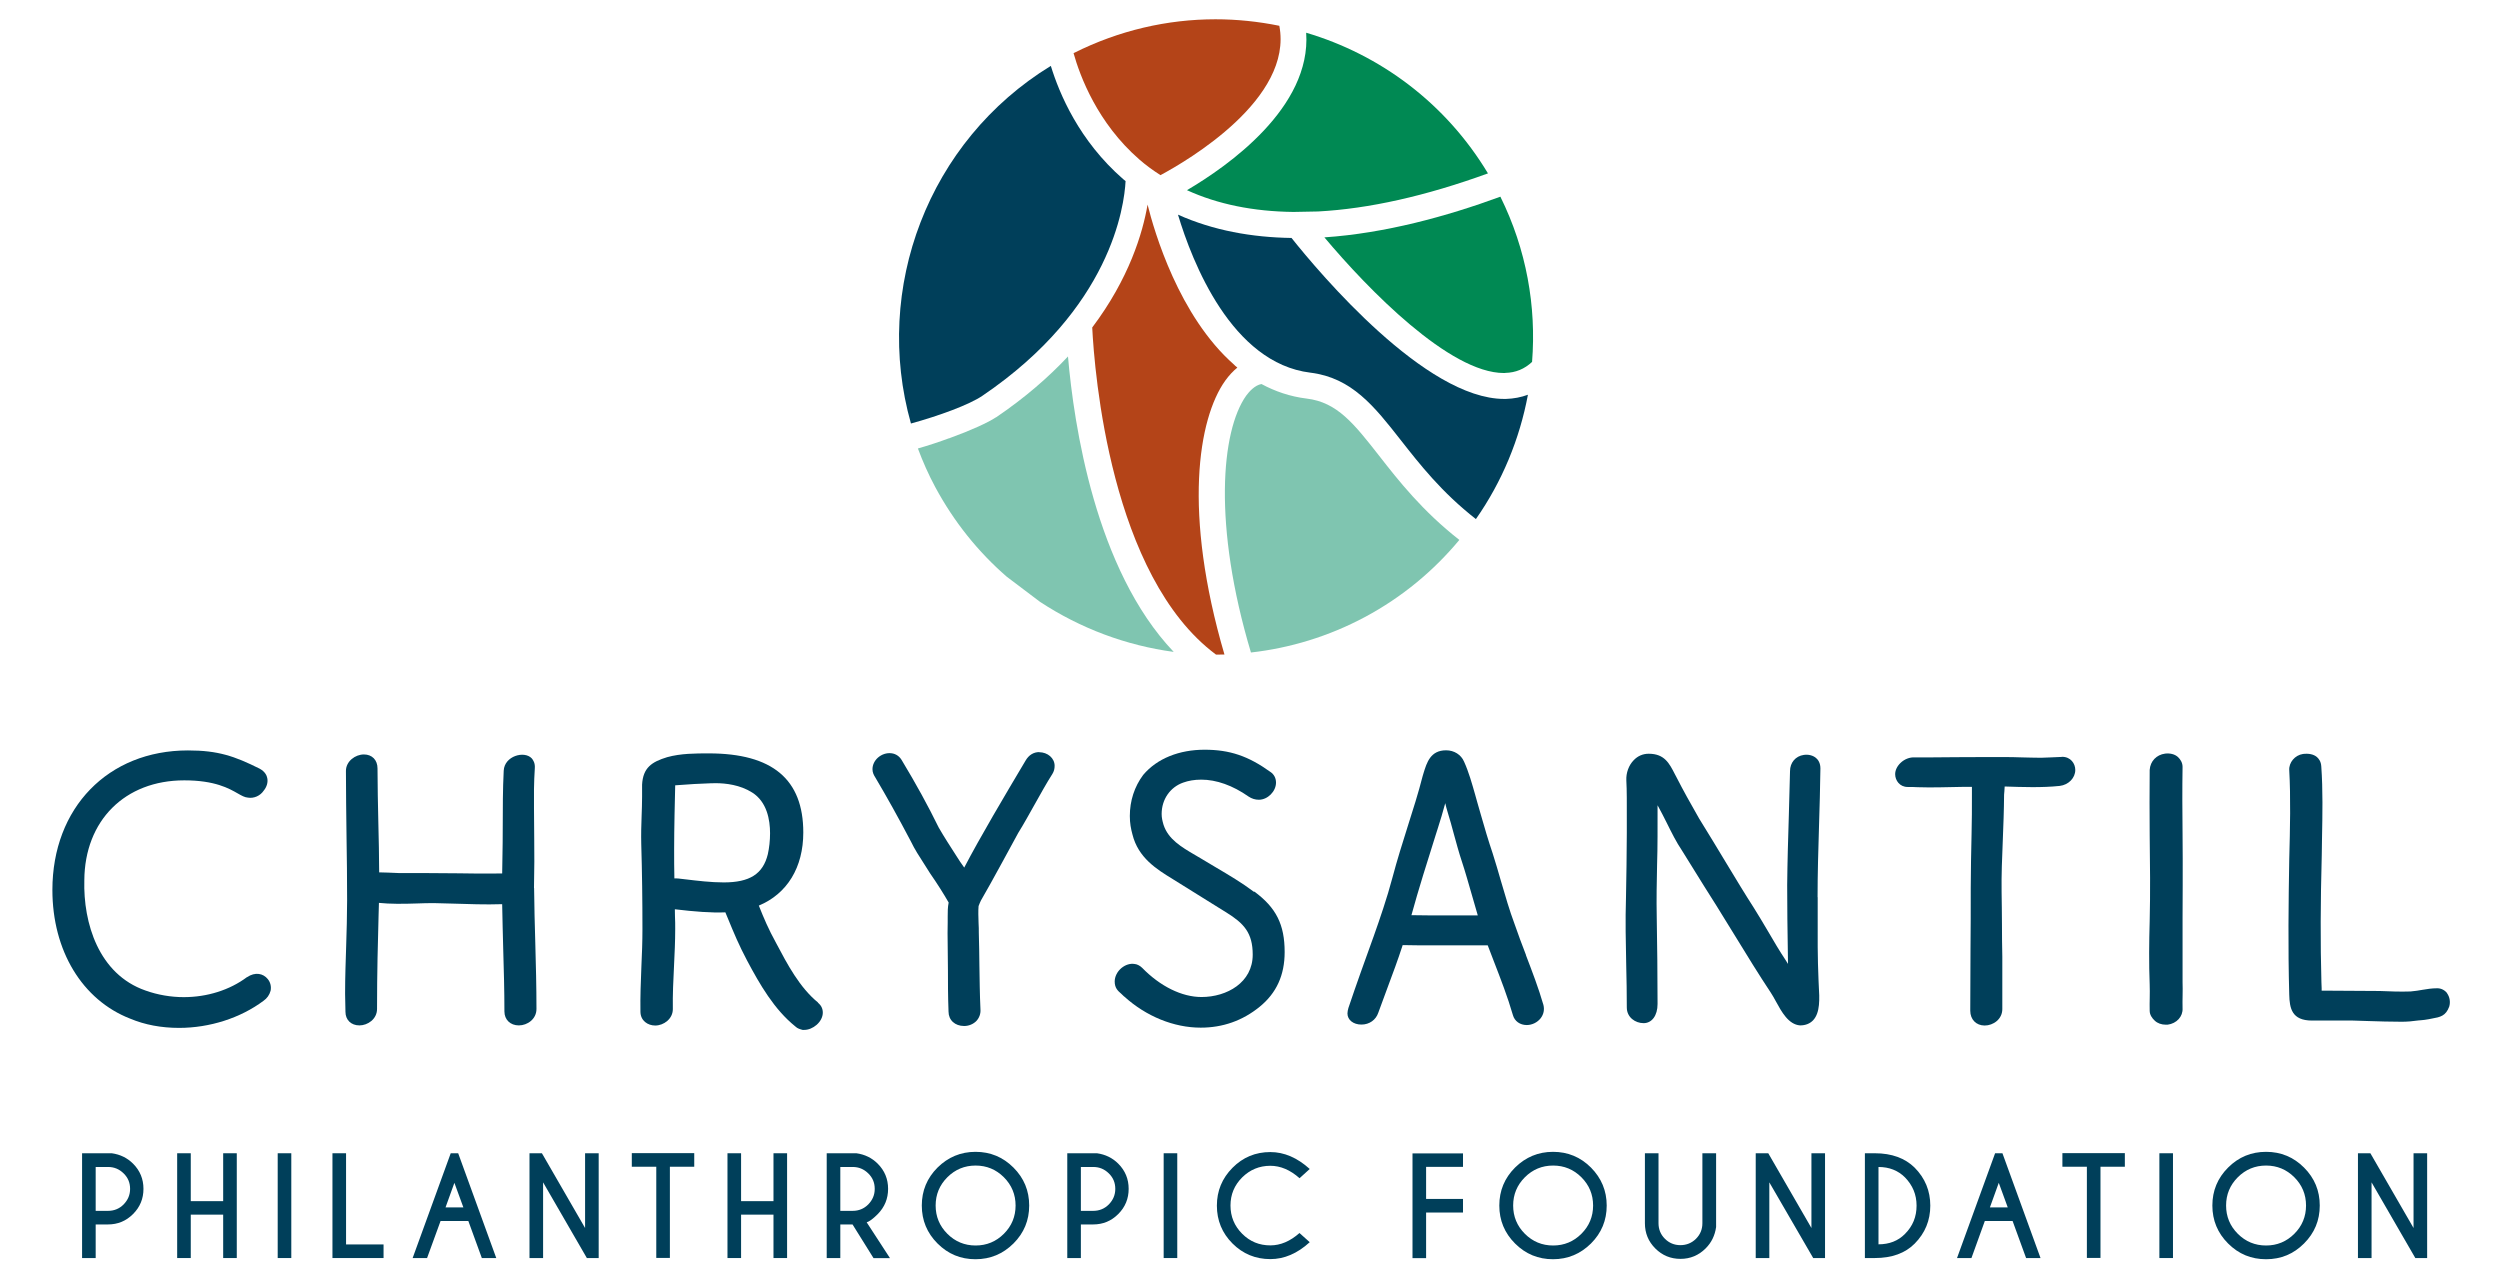 <svg xmlns="http://www.w3.org/2000/svg" id="Ebene_1" data-name="Ebene 1" viewBox="0 0 211.38 108.77"><defs><style>      .cls-1 {        fill: #008953;      }      .cls-2 {        fill: #b44418;      }      .cls-3 {        fill: #003f5a;      }      .cls-4 {        fill: #7fc5b0;      }    </style></defs><g><path class="cls-3" d="M20.88,82.62c-1.46,1.09-3.36,1.69-5.34,1.69-1.09,0-2.21-.19-3.24-.56-3.96-1.38-5.27-5.71-5.17-9.32.03-5.05,3.43-8.45,8.45-8.45,2.6,0,3.79.69,4.51,1.1.35.2.6.34.87.36.51.09,1.05-.16,1.33-.58.27-.33.38-.71.31-1.06-.04-.23-.19-.56-.65-.81-2.13-1.06-3.51-1.54-6.06-1.54-6.75,0-11.46,4.85-11.46,11.8,0,5.13,2.52,9.3,6.58,10.88,1.24.52,2.63.78,4.13.78,2.6,0,5.2-.84,7.14-2.29.3-.21.5-.49.6-.85.07-.35-.01-.71-.24-.99-.39-.48-1.06-.62-1.75-.16Z"></path><path class="cls-3" d="M45.15,75.09c.04-1.78.03-2.82.02-4.13,0-.74-.02-1.55-.02-2.61v-1.63c0-.47.04-1.29.07-1.78.03-.41-.13-.67-.26-.82-.63-.67-2.31-.2-2.37,1.04-.03.68-.07,1.67-.07,2.37,0,2.73-.03,5.15-.06,6.32-.33.01-.46.01-.87.01-.93,0-1.87,0-2.8-.02-.94,0-1.87-.02-2.81-.02h-2.22c-.32-.02-.64-.03-.96-.04-.24,0-.48-.01-.74-.02,0-1.4-.04-2.81-.07-4.21-.03-1.53-.07-3.06-.07-4.58,0-.71-.46-1.18-1.15-1.18-.72,0-1.52.57-1.52,1.39,0,1.85.03,3.7.05,5.53.03,1.82.05,3.63.05,5.42,0,1.28-.04,2.59-.08,3.86-.04,1.28-.09,2.61-.09,3.93v.15c.01.31.03,1.08.03,1.48,0,.69.48,1.15,1.18,1.15s1.49-.53,1.49-1.39c0-3.13.07-5.67.13-7.91l.03-1.06c.92.1,2.07.09,3.21.05.49-.02.97-.03,1.43-.03.5.01,1.01.03,1.52.04,1.41.04,2.82.1,4.26.05.02,1.29.06,2.58.09,3.85.05,1.71.1,3.48.1,5.22,0,.7.5,1.18,1.22,1.18s1.49-.53,1.49-1.39c0-1.88-.05-3.77-.1-5.61-.04-1.53-.09-3.06-.1-4.62Z"></path><path class="cls-3" d="M69.17,84.77c-1.56-1.27-2.6-3.24-3.54-5.02-.67-1.22-1.04-2.1-1.47-3.18,2.4-1,3.76-3.23,3.76-6.18,0-4.5-2.61-6.69-7.99-6.69-1.11,0-2.37,0-3.52.32-1.31.4-2.04.89-2.12,2.32v1.02c0,.54-.02,1.09-.04,1.64-.03.77-.05,1.56-.03,2.38.07,2.34.1,4.75.1,7.17,0,1.06-.04,2.15-.09,3.2-.05,1.24-.1,2.52-.08,3.78,0,.78.63,1.18,1.25,1.18.72,0,1.49-.56,1.49-1.39-.02-1.23.04-2.46.1-3.66.05-1.02.1-2.08.1-3.11,0-.36,0-.73-.02-1.09,0-.19,0-.39-.01-.58,1.67.2,3.07.31,4.27.26l.2.48c.53,1.29.95,2.3,1.64,3.6,1.08,2.03,2.29,4.13,4.08,5.57.18.18.4.23.61.29.05,0,.09,0,.14,0,.36,0,.74-.16,1.05-.43.33-.29.52-.67.52-1.03,0-.34-.14-.62-.42-.85ZM65.11,70.45c0,.63-.07,1.24-.19,1.78-.41,1.67-1.53,2.38-3.73,2.38-1.08,0-2.22-.14-3.23-.26l-.6-.07c-.06,0-.12-.01-.18-.01-.05,0-.11,0-.16,0-.02-.82-.02-1.63-.02-2.46,0-1.76.06-4.19.09-5.41l1.6-.11c1.35-.07,1.72-.07,1.82-.07.85,0,2.07.14,3.09.79,1.25.79,1.51,2.31,1.51,3.44Z"></path><path class="cls-3" d="M87.88,63.59c-.49,0-.89.25-1.16.71-1.79,3.01-3.82,6.43-5.19,9.05,0,0,0,0,0,.01-.11-.17-.23-.33-.35-.5l-.29-.45c-.52-.81-1.06-1.64-1.52-2.44-.89-1.82-1.91-3.68-3.11-5.67-.19-.34-.5-.56-.88-.61-.42-.05-.83.09-1.15.37-.29.26-.46.61-.46.98,0,.28.11.49.23.68.99,1.67,1.92,3.34,3.01,5.41.32.67.73,1.3,1.13,1.92.16.26.33.51.5.79.63.91,1.14,1.72,1.57,2.47,0,0,0,0,0,.01-.08.38-.08.78-.08,1.17v.49c-.01.52-.02,1.25,0,2.04.01.67.02,1.32.02,2.02,0,1.03,0,2.14.05,3.49,0,.72.54,1.22,1.32,1.22.4,0,.78-.16,1.04-.43.24-.26.37-.61.34-.98-.06-1.28-.07-2.51-.09-3.7-.01-.91-.02-1.83-.05-2.78,0-.26,0-.53-.02-.8,0-.26-.02-.52-.02-.77s0-.48.02-.68c.15-.4.25-.58.42-.86.24-.37,2.93-5.31,2.93-5.32.48-.77.94-1.61,1.39-2.41.49-.87.99-1.78,1.5-2.58h0c.14-.23.19-.44.19-.69,0-.64-.58-1.15-1.32-1.15Z"></path><path class="cls-3" d="M106.03,75.41c-1.02-.77-2.14-1.43-3.24-2.08-.43-.26-.86-.51-1.29-.77l-.46-.27c-1.16-.68-2.26-1.33-2.66-2.55-.1-.35-.16-.59-.16-.92,0-1.22.71-2.26,1.82-2.65.44-.16.95-.25,1.53-.25,1.28,0,2.66.49,4,1.43.27.18.56.27.87.27.75,0,1.45-.71,1.45-1.45,0-.38-.17-.7-.47-.9-1.88-1.35-3.44-1.88-5.57-1.88s-4.01.73-5.19,2.13c-.74.99-1.13,2.19-1.13,3.47,0,.62.09,1.08.22,1.56.49,1.98,2.04,2.94,3.41,3.78,1.28.79,2.62,1.63,3.9,2.43l.63.39c1.48.92,2.23,1.72,2.23,3.57,0,2.35-2.18,3.58-4.33,3.58-1.66,0-3.49-.9-5.02-2.47-.21-.21-.47-.31-.62-.32-.38-.07-.79.06-1.13.34-.36.3-.57.73-.57,1.14,0,.55.27.79.56,1.04.07.07.15.14.24.23h.01c1.85,1.68,4.2,2.63,6.46,2.63,1.87,0,3.54-.59,4.98-1.76,1.43-1.16,2.12-2.68,2.12-4.63,0-2.33-.72-3.76-2.57-5.12Z"></path><path class="cls-3" d="M129.03,80.76c-.34-.88-.67-1.76-.98-2.66-.41-1.09-.78-2.37-1.14-3.6-.23-.8-.46-1.59-.7-2.34-.36-1.06-.69-2.18-1-3.27l-.29-1.01c-.07-.24-.14-.49-.21-.75-.25-.87-.52-1.85-.92-2.73-.25-.59-.84-.96-1.52-.96-1.32,0-1.63,1.03-1.91,1.94l-.08.27c-.36,1.42-.8,2.79-1.26,4.24-.43,1.37-.88,2.78-1.29,4.33-.45,1.7-1.06,3.47-1.59,4.97l-.03.08c-.69,1.92-1.41,3.9-2.1,5.96-.04.15-.08.31-.08.46,0,.55.5.94,1.18.94s1.23-.4,1.43-1.01c.25-.7.51-1.4.77-2.09.44-1.17.89-2.39,1.29-3.62.8.02,1.61.02,2.43.02h4.76c.17.44.34.89.51,1.33.6,1.55,1.17,3.02,1.62,4.57.14.51.6.84,1.17.84.45,0,.9-.22,1.18-.58.25-.33.33-.72.23-1.12-.42-1.45-.96-2.85-1.48-4.21ZM123.62,72.89c.28.85.54,1.78.81,2.71.17.6.35,1.21.52,1.8h-2.66c-.98,0-1.96,0-2.95-.02.59-2.16,1.37-4.62,2.06-6.81l.15-.47c.23-.7.45-1.46.65-2.19.06.26.12.5.19.72.2.64.37,1.27.54,1.9.21.76.42,1.55.69,2.36Z"></path><path class="cls-3" d="M153.68,75.86c0-1.99.06-4.01.12-5.96.05-1.65.1-3.29.12-4.93,0-.46-.2-.74-.37-.88-.26-.22-.64-.32-1.04-.26-.69.1-1.16.65-1.16,1.37-.03,1.24-.06,2.49-.1,3.74-.06,1.92-.12,3.9-.14,5.9,0,1.64.02,3.81.07,6.66-.08-.13-.15-.25-.22-.35-.49-.73-1-1.6-1.49-2.44-.4-.68-.8-1.35-1.19-1.97-.71-1.1-1.49-2.39-2.39-3.88-.66-1.1-1.4-2.32-2.23-3.66-.75-1.31-1.36-2.41-1.86-3.39l-.19-.36c-.47-.92-.88-1.72-2.21-1.72-.49,0-.93.19-1.27.55-.42.43-.65,1.07-.62,1.71.05.83.04,2.05.04,3.22v1.21c0,1.81-.04,3.59-.07,5.5-.06,1.87-.02,3.81.02,5.69.03,1.19.05,2.39.05,3.58,0,.83.72,1.32,1.42,1.32s1.18-.64,1.18-1.62c0-2.38-.03-5.01-.07-7.39-.03-1.45,0-2.95.03-4.4.05-1.46.04-3.29.04-4.91v-.1s.02.04.03.05c.26.46.5.95.75,1.44.4.81.82,1.65,1.27,2.31l.87,1.4c.67,1.08,1.35,2.18,2.06,3.29.49.78,1,1.62,1.53,2.48,1.02,1.67,2.08,3.39,3.07,4.88.13.19.27.45.42.72.48.88,1.07,1.97,2.05,2.04.46,0,.83-.15,1.1-.43.61-.65.55-1.82.48-2.96l-.02-.46c-.08-1.79-.08-3.75-.07-5.65v-1.34Z"></path><path class="cls-3" d="M174.31,64c-.16,0-.55.02-.93.04-.34.02-.68.03-.8.03-.52,0-1.05-.02-1.59-.03-.54-.02-1.08-.03-1.61-.03h-1.26c-1.45,0-4.13.02-5.02.03h-1.19c-.44-.03-.89.15-1.22.47-.29.28-.45.62-.45.95,0,.53.39,1.08,1.05,1.08.29,0,.57,0,.85.02,1.2.04,2.36,0,3.93-.03h.66c0,.09,0,.19,0,.28,0,.13,0,.25,0,.38,0,1.12,0,2.24-.03,3.33-.03,1.53-.07,3.07-.07,4.53,0,1.78,0,3.54-.02,5.28,0,1.72-.02,3.42-.02,5.13,0,.74.5,1.25,1.22,1.25s1.49-.53,1.49-1.39v-4.43c-.02-.91-.03-1.84-.03-2.77,0-.9-.02-1.81-.03-2.71-.02-1.44.04-2.91.1-4.34.05-1.25.1-2.55.11-3.88.01-.14.04-.4.05-.69,1.52.05,3.14.11,4.66-.05.74-.09,1.31-.67,1.31-1.35,0-.54-.39-1.11-1.11-1.11Z"></path><path class="cls-3" d="M184.54,77.64c0-.22.03-4.79,0-7.12-.02-1.86-.03-3.78,0-5.68,0-.34-.17-.63-.4-.84-.27-.24-.67-.33-1.08-.28-.73.1-1.25.64-1.3,1.38-.01,1.83-.02,3.68,0,5.48.03,2.39.06,4.87,0,7.31-.05,1.74-.07,3.58,0,5.35.03.75-.02,1.49,0,2.22,0,.34.2.63.43.84.23.22.57.34.94.34.05,0,.1,0,.14,0,.78-.1,1.31-.7,1.27-1.39-.02-.73.03-1.47,0-2.22v-5.38Z"></path><path class="cls-3" d="M206.92,83.99c-.2-.27-.51-.43-.84-.43-.5,0-.87.07-1.25.13-.3.05-.61.11-1.01.14-.83.03-1.73,0-2.61-.04l-4.91-.03c0-.07,0-.14,0-.21,0-.18-.02-.36-.02-.53-.09-3.3-.08-6.61.03-10.73l.02-1.37c.04-2.03.08-4.14-.06-6.11-.02-.43-.22-.67-.38-.81-.28-.23-.69-.31-1.17-.25-.68.1-1.2.72-1.16,1.37.13,2.32.07,4.9,0,7.56-.06,3.57-.11,7.43,0,11.42.03,1.15.21,2.19,1.93,2.19h3.46c.42.01.84.02,1.27.04.94.03,1.9.06,2.85.06.45,0,.94-.04,1.41-.11l.24-.02c.18-.02.36-.03.6-.08l.31-.06c.68-.12,1.17-.21,1.46-1.02h0c.11-.38.04-.81-.19-1.12Z"></path></g><g><path class="cls-3" d="M8.09,103.53v2.84h-1.15v-8.86h2.51c.71.1,1.31.39,1.8.88.59.59.88,1.3.88,2.13s-.29,1.54-.88,2.13c-.59.59-1.29.88-2.13.88h-1.05ZM8.09,98.66v3.72h1.05c.51,0,.95-.18,1.31-.54.36-.37.55-.8.55-1.32s-.18-.95-.55-1.31-.8-.54-1.31-.54h-1.05Z"></path><path class="cls-3" d="M16.13,102.7v3.67h-1.15v-8.86h1.15v4.05h2.74v-4.05h1.15v8.86h-1.15v-3.67h-2.74Z"></path><path class="cls-3" d="M24.63,97.51v8.86h-1.15v-8.86h1.15Z"></path><path class="cls-3" d="M28.11,106.37v-8.86h1.15v7.71h3.17v1.15h-4.31Z"></path><path class="cls-3" d="M38.74,97.51l3.22,8.86h-1.22l-1.14-3.13h-2.35l-1.14,3.13h-1.22l3.22-8.86h.62ZM39.18,102.09l-.76-2.08-.75,2.08h1.51Z"></path><path class="cls-3" d="M44.77,97.51h1.05l3.65,6.32v-6.32h1.15v8.86h-1l-3.7-6.4v6.4h-1.15v-8.86Z"></path><path class="cls-3" d="M56.64,98.65v7.71h-1.15v-7.71h-2.07v-1.15h5.28v1.15h-2.07Z"></path><path class="cls-3" d="M62.66,102.7v3.67h-1.15v-8.86h1.15v4.05h2.74v-4.05h1.15v8.86h-1.15v-3.67h-2.74Z"></path><path class="cls-3" d="M72.1,103.53h-1.05v2.84h-1.15v-8.86h2.51c.71.1,1.31.39,1.8.88.59.59.88,1.3.88,2.13s-.29,1.54-.88,2.14c-.41.41-.72.63-.93.69l1.97,3.03h-1.39l-1.77-2.84ZM71.05,98.66v3.72h1.05c.51,0,.95-.18,1.31-.54.36-.37.55-.8.55-1.32s-.18-.95-.55-1.31-.8-.54-1.31-.54h-1.05Z"></path><path class="cls-3" d="M85.69,98.72c.89.89,1.33,1.96,1.33,3.21s-.44,2.32-1.33,3.21c-.89.88-1.95,1.33-3.21,1.33s-2.32-.44-3.21-1.33c-.89-.89-1.33-1.96-1.33-3.21s.44-2.32,1.33-3.21c.89-.88,1.96-1.33,3.21-1.33s2.32.44,3.21,1.33ZM82.49,98.55c-.93,0-1.73.33-2.39.99-.66.66-.99,1.46-.99,2.39s.33,1.73.99,2.39c.66.66,1.46.99,2.39.99s1.73-.33,2.39-.99.99-1.46.99-2.39-.33-1.73-.99-2.39c-.66-.66-1.46-.99-2.39-.99Z"></path><path class="cls-3" d="M91.39,103.53v2.84h-1.15v-8.86h2.51c.71.1,1.31.39,1.8.88.59.59.88,1.3.88,2.13s-.29,1.54-.88,2.13c-.59.59-1.29.88-2.13.88h-1.05ZM91.39,98.66v3.72h1.05c.51,0,.95-.18,1.31-.54.36-.37.55-.8.55-1.32s-.18-.95-.55-1.31-.8-.54-1.31-.54h-1.05Z"></path><path class="cls-3" d="M99.54,97.51v8.86h-1.15v-8.86h1.15Z"></path><path class="cls-3" d="M109.88,104.26l.86.77c-1.05.96-2.16,1.43-3.33,1.43-1.25,0-2.32-.44-3.2-1.32-.88-.88-1.32-1.95-1.32-3.2s.44-2.31,1.32-3.2c.88-.89,1.95-1.33,3.2-1.33,1.17,0,2.28.48,3.33,1.43l-.86.78c-.79-.7-1.61-1.05-2.47-1.05-.93,0-1.72.33-2.38.98-.66.66-.99,1.45-.99,2.38s.33,1.73.99,2.39c.66.66,1.45.98,2.38.98.86,0,1.68-.35,2.47-1.05Z"></path><path class="cls-3" d="M123.7,97.51v1.15h-3.12v2.71h3.12v1.15h-3.12v3.86h-1.15v-8.86h4.26Z"></path><path class="cls-3" d="M134.52,98.72c.88.89,1.33,1.96,1.33,3.21s-.44,2.32-1.33,3.21c-.89.88-1.96,1.33-3.21,1.33s-2.32-.44-3.21-1.33c-.89-.89-1.33-1.96-1.33-3.21s.44-2.32,1.33-3.21c.89-.88,1.96-1.33,3.21-1.33s2.32.44,3.21,1.33ZM131.32,98.55c-.93,0-1.73.33-2.39.99-.66.66-.99,1.46-.99,2.39s.33,1.73.99,2.39c.66.66,1.46.99,2.39.99s1.73-.33,2.39-.99c.66-.66.99-1.46.99-2.39s-.33-1.73-.99-2.39c-.66-.66-1.46-.99-2.39-.99Z"></path><path class="cls-3" d="M143.95,97.51h1.15v6.24c-.1.71-.39,1.31-.88,1.8-.59.59-1.3.89-2.13.89s-1.54-.29-2.13-.88c-.59-.59-.88-1.3-.88-2.13v-5.92h1.15v5.92c0,.51.18.95.54,1.31s.8.54,1.31.54.96-.18,1.32-.54c.36-.36.54-.8.54-1.31v-5.92Z"></path><path class="cls-3" d="M148.46,97.51h1.05l3.65,6.32v-6.32h1.15v8.86h-1l-3.71-6.4v6.4h-1.15v-8.86Z"></path><path class="cls-3" d="M158.52,97.51c1.44,0,2.56.42,3.37,1.22.88.89,1.32,1.96,1.32,3.21s-.44,2.32-1.32,3.21c-.8.81-1.93,1.22-3.37,1.22h-.84v-8.86h.84ZM158.83,98.68v6.53c.91,0,1.66-.29,2.24-.88.66-.66.98-1.45.98-2.39s-.33-1.72-.98-2.39c-.58-.58-1.33-.88-2.24-.88Z"></path><path class="cls-3" d="M169.31,97.51l3.22,8.86h-1.22l-1.14-3.13h-2.35l-1.13,3.13h-1.22l3.22-8.86h.62ZM169.76,102.09l-.76-2.08-.75,2.08h1.51Z"></path><path class="cls-3" d="M177.6,98.65v7.71h-1.15v-7.71h-2.07v-1.15h5.28v1.15h-2.07Z"></path><path class="cls-3" d="M183.73,97.51v8.86h-1.15v-8.86h1.15Z"></path><path class="cls-3" d="M194.81,98.72c.89.89,1.33,1.96,1.33,3.21s-.44,2.32-1.33,3.21-1.95,1.33-3.21,1.33-2.32-.44-3.21-1.33-1.33-1.96-1.33-3.21.44-2.32,1.33-3.21,1.96-1.33,3.21-1.33,2.32.44,3.21,1.33ZM191.6,98.55c-.93,0-1.73.33-2.39.99-.66.66-.99,1.46-.99,2.39s.33,1.73.99,2.39c.66.66,1.46.99,2.39.99s1.73-.33,2.39-.99c.66-.66.99-1.46.99-2.39s-.33-1.73-.99-2.39-1.46-.99-2.39-.99Z"></path><path class="cls-3" d="M199.37,97.51h1.05l3.65,6.32v-6.32h1.15v8.86h-1l-3.7-6.4v6.4h-1.15v-8.86Z"></path></g><path class="cls-4" d="M84.2,35.29c-.62.42-2.1,1.1-3.87,1.74l-.03.02h-.04c-.84.31-1.74.61-2.65.87.41,1.1.89,2.19,1.46,3.25,1.59,2.96,3.65,5.51,6.05,7.59l2.82,2.13c3.41,2.24,7.28,3.69,11.3,4.23-6.63-6.97-8.44-19.22-8.94-24.98-1.63,1.74-3.63,3.49-6.1,5.16Z"></path><path class="cls-2" d="M102.82,55.35c.24,0,.47,0,.71-.01-3.52-12.01-2.23-19.94.07-23.16.34-.47.68-.82,1.02-1.1-.03-.02-.05-.05-.08-.07l-.1-.08-.1-.1c-4.66-4.1-6.74-11.24-7.31-13.53-.41,2.4-1.56,6.25-4.68,10.39.19,3.75,1.54,21.02,10.47,27.66Z"></path><path class="cls-4" d="M123.39,45.65c-3.13-2.45-5.13-5-6.77-7.1-2.14-2.73-3.55-4.54-6.14-4.85-1.4-.17-2.67-.61-3.82-1.23-.56.1-1.04.64-1.29.98-2.12,2.98-2.82,10.96.4,21.72,3.28-.37,6.55-1.35,9.64-3,3.16-1.69,5.83-3.93,7.99-6.53Z"></path><path class="cls-3" d="M129.18,33.38c-.57.21-1.19.33-1.85.35-.05,0-.1,0-.15,0-6.65,0-15.58-10.6-17.98-13.61-3.35-.05-6.61-.63-9.6-1.97,1.2,3.99,4.53,12.55,11.2,13.36,3.5.43,5.41,2.86,7.62,5.68,1.64,2.09,3.47,4.43,6.37,6.7,2.21-3.16,3.7-6.76,4.4-10.52Z"></path><path class="cls-1" d="M127.27,31.53c.88-.02,1.63-.33,2.27-.93.37-4.68-.47-9.5-2.68-13.97-4.55,1.67-9.74,3.09-14.88,3.44,3.72,4.43,10.6,11.47,15.18,11.47.04,0,.07,0,.11,0Z"></path><path class="cls-1" d="M110.44,2.77c.44,6.32-6.61,11.27-10.08,13.31,2.6,1.19,5.61,1.8,9,1.84l2.09-.04c4.28-.23,9.08-1.3,14.36-3.22-3.57-5.94-9.12-10.04-15.36-11.89Z"></path><path class="cls-2" d="M90.77,4.49c.55,1.96,2.02,5.91,5.57,9,.56.49,1.16.92,1.78,1.32,2.33-1.25,11.23-6.47,10.05-12.63-1.77-.36-3.58-.55-5.4-.55-4.05,0-8.15.93-11.99,2.86Z"></path><path class="cls-3" d="M77.02,35.81c2.36-.65,4.92-1.58,6.05-2.35,10.88-7.38,11.99-16.04,12.1-18.15-.07-.06-.14-.11-.21-.17-3.72-3.24-5.39-7.22-6.11-9.57-10.38,6.35-15.05,18.83-11.83,30.23Z"></path></svg>